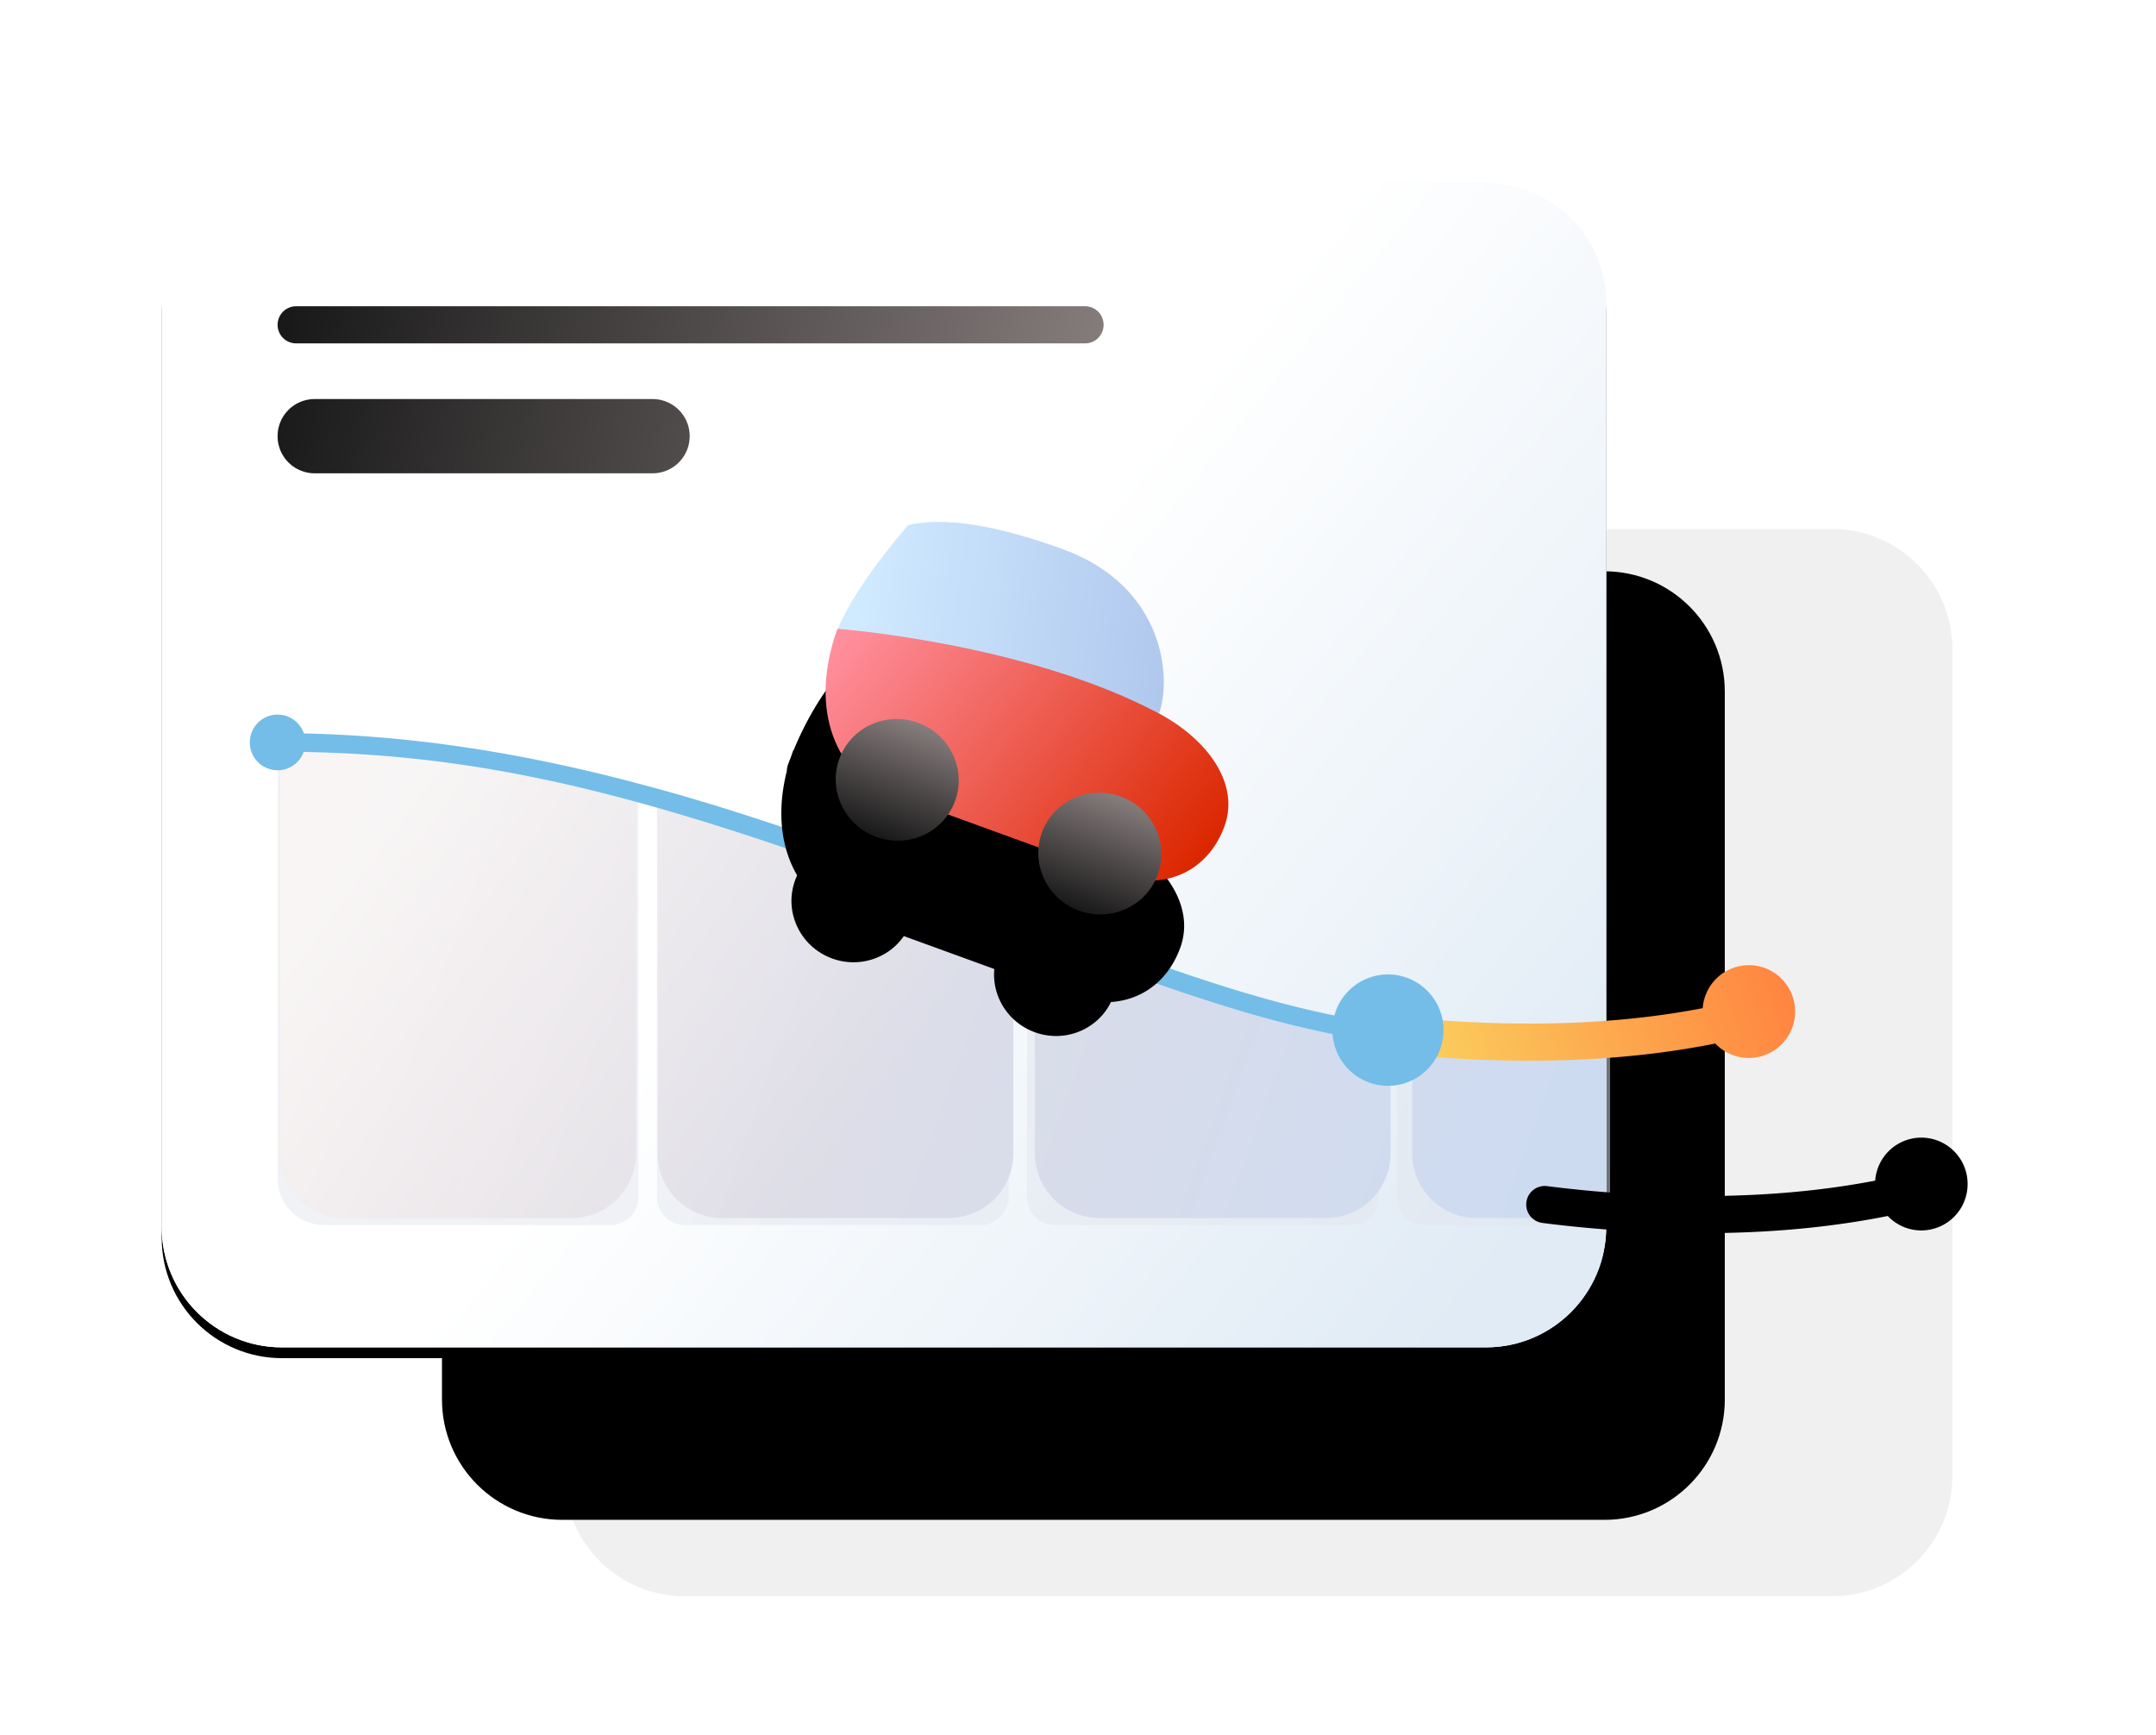 <svg width="200" height="161" viewBox="0 0 200 161" xmlns="http://www.w3.org/2000/svg" xmlns:xlink="http://www.w3.org/1999/xlink"><defs><linearGradient x1="0%" y1="22.657%" x2="100%" y2="77.343%" id="car-graph_svg__c"><stop stop-color="#FFF" offset="0%"/><stop stop-color="#DEE5F4" offset="100%"/></linearGradient><linearGradient x1="50%" y1="50%" x2="100%" y2="82.479%" id="car-graph_svg__f"><stop stop-color="#FFF" offset="0%"/><stop stop-color="#E0EBF5" offset="100%"/></linearGradient><linearGradient x1="100%" y1="56.692%" x2="0%" y2="43.308%" id="car-graph_svg__g"><stop stop-color="#CDDBF1" offset="0%"/><stop stop-color="#EADFDF" offset="100%"/></linearGradient><linearGradient x1="0%" y1="43.308%" x2="50%" y2="56.692%" id="car-graph_svg__i"><stop stop-color="#FFF" stop-opacity=".7" offset="0%"/><stop stop-color="#FFF" stop-opacity="0" offset="100%"/></linearGradient><linearGradient x1="0%" y1="52.343%" x2="100%" y2="45.117%" id="car-graph_svg__l"><stop stop-color="#FAD961" offset="0%"/><stop stop-color="#FF8540" offset="100%"/></linearGradient><linearGradient x1="100%" y1="52.045%" x2="0%" y2="47.955%" id="car-graph_svg__m"><stop stop-color="#877D7D" offset="0%"/><stop stop-color="#191919" offset="100%"/></linearGradient><linearGradient x1="0%" y1="53.932%" x2="100%" y2="44.906%" id="car-graph_svg__p"><stop stop-color="#D0EAFF" offset="0%"/><stop stop-color="#AAC1EA" offset="100%"/></linearGradient><linearGradient x1="0%" y1="42.034%" x2="100%" y2="57.966%" id="car-graph_svg__q"><stop stop-color="#FF8F9D" offset="0%"/><stop stop-color="#DB2700" offset="100%"/></linearGradient><linearGradient x1="50%" y1="0%" x2="50%" y2="100%" id="car-graph_svg__r"><stop stop-color="#877D7D" offset="0%"/><stop stop-color="#191919" offset="100%"/></linearGradient><path d="M21.159 20h96.682C124.004 20 129 24.996 129 31.159V96.84c0 6.163-4.996 11.159-11.159 11.159H21.16C14.996 108 10 103.004 10 96.841V31.16C10 24.996 14.996 20 21.159 20z" id="car-graph_svg__b"/><path d="M11.159 0H122.84C129.004 0 134 4.996 134 11.159V96.84c0 6.163-4.996 11.159-11.159 11.159H11.16C4.996 108 0 103.004 0 96.841V11.16C0 4.996 4.996 0 11.159 0z" id="car-graph_svg__e"/><path d="m11 51 33 5v34a6 6 0 0 1-6 6H17a6 6 0 0 1-6-6V51zm35 6 33 12v21a6 6 0 0 1-6 6H52a6 6 0 0 1-6-6V57zm35 12 33 11v10a6 6 0 0 1-6 6H87a6 6 0 0 1-6-6V69zm53 11v16h-12a6 6 0 0 1-6-6V80h18z" id="car-graph_svg__h"/><path d="M147.232 72.54a4.298 4.298 0 0 1 4.292 4.305 4.298 4.298 0 0 1-4.292 4.305 4.274 4.274 0 0 1-3.112-1.34c-7.053 1.415-15.341 1.965-24.898 1.336a116.899 116.899 0 0 1-7.142-.691 1.72 1.72 0 0 1-1.486-1.926c.12-.943.979-1.61 1.92-1.49 2.301.294 4.609.518 6.933.67 9.035.595 16.857.105 23.505-1.18a4.296 4.296 0 0 1 4.28-3.989z" id="car-graph_svg__k"/><path d="M17.143 0c5.5 0 9.055 2.344 11.141 5.04l.222.296.21.297c.17.25.33.5.476.75l.171.301c.056.1.109.2.16.3l.15.3.139.298c.044.1.087.198.128.296l.118.293.055.146.102.288.048.143.087.281.078.277.036.137.063.268.054.262.044.255.036.247.026.24.01.115.013.226c.003.074.004.146.004.217 5 .704 9.286 3.522 9.286 7.75 0 3-1.439 5.645-4.316 6.928C35.386 28.788 32.954 31 30 31c-2.663 0-4.9-1.796-5.534-4.227h-8.932C14.9 29.203 12.663 31 10 31c-3.156 0-5.714-2.523-5.714-5.636 0-.169.007-.336.022-.5C2.2 23.126.516 20.204.099 16.098A1.77 1.77 0 0 1 0 15.5c0-.264.003-.526.009-.786A21.592 21.592 0 0 1 0 14.09l.028-.008c.175-4.134 1.118-7.889 2.83-11.265C5.713.94 10.475 0 17.142 0z" id="car-graph_svg__o"/><filter x="-29%" y="-39.2%" width="173.1%" height="198.9%" filterUnits="objectBoundingBox" id="car-graph_svg__a"><feOffset dx="9" dy="9" in="SourceAlpha" result="shadowOffsetOuter1"/><feGaussianBlur stdDeviation="13" in="shadowOffsetOuter1" result="shadowBlurOuter1"/><feColorMatrix values="0 0 0 0 0.188 0 0 0 0 0.404 0 0 0 0 0.6 0 0 0 0.2 0" in="shadowBlurOuter1" result="shadowMatrixOuter1"/><feOffset dx="7" dy="7" in="SourceAlpha" result="shadowOffsetOuter2"/><feGaussianBlur stdDeviation="6.5" in="shadowOffsetOuter2" result="shadowBlurOuter2"/><feColorMatrix values="0 0 0 0 0 0 0 0 0 0 0 0 0 0 0 0 0 0 0.08 0" in="shadowBlurOuter2" result="shadowMatrixOuter2"/><feMerge><feMergeNode in="shadowMatrixOuter1"/><feMergeNode in="shadowMatrixOuter2"/></feMerge></filter><filter x="-1.5%" y="-.9%" width="103%" height="103.7%" filterUnits="objectBoundingBox" id="car-graph_svg__d"><feOffset dy="1" in="SourceAlpha" result="shadowOffsetOuter1"/><feGaussianBlur stdDeviation=".5" in="shadowOffsetOuter1" result="shadowBlurOuter1"/><feColorMatrix values="0 0 0 0 0 0 0 0 0 0 0 0 0 0 0 0 0 0 0.05 0" in="shadowBlurOuter1"/></filter><filter x="-84.3%" y="-389.2%" width="312.5%" height="1081.5%" filterUnits="objectBoundingBox" id="car-graph_svg__j"><feOffset dx="9" dy="9" in="SourceAlpha" result="shadowOffsetOuter1"/><feGaussianBlur stdDeviation="13" in="shadowOffsetOuter1" result="shadowBlurOuter1"/><feColorMatrix values="0 0 0 0 0.188 0 0 0 0 0.404 0 0 0 0 0.6 0 0 0 0.2 0" in="shadowBlurOuter1" result="shadowMatrixOuter1"/><feOffset dx="7" dy="7" in="SourceAlpha" result="shadowOffsetOuter2"/><feGaussianBlur stdDeviation="6.5" in="shadowOffsetOuter2" result="shadowBlurOuter2"/><feColorMatrix values="0 0 0 0 0 0 0 0 0 0 0 0 0 0 0 0 0 0 0.08 0" in="shadowBlurOuter2" result="shadowMatrixOuter2"/><feMerge><feMergeNode in="shadowMatrixOuter1"/><feMergeNode in="shadowMatrixOuter2"/></feMerge></filter><filter x="-71.3%" y="-72.6%" width="242.5%" height="283.9%" filterUnits="objectBoundingBox" id="car-graph_svg__n"><feOffset dy="6" in="SourceAlpha" result="shadowOffsetOuter1"/><feGaussianBlur stdDeviation="8.5" in="shadowOffsetOuter1" result="shadowBlurOuter1"/><feColorMatrix values="0 0 0 0 0.188 0 0 0 0 0.404 0 0 0 0 0.6 0 0 0 0.2 0" in="shadowBlurOuter1" result="shadowMatrixOuter1"/><feOffset dy="5" in="SourceAlpha" result="shadowOffsetOuter2"/><feGaussianBlur stdDeviation="4.5" in="shadowOffsetOuter2" result="shadowBlurOuter2"/><feColorMatrix values="0 0 0 0 0 0 0 0 0 0 0 0 0 0 0 0 0 0 0.08 0" in="shadowBlurOuter2" result="shadowMatrixOuter2"/><feOffset dy="1" in="SourceAlpha" result="shadowOffsetOuter3"/><feGaussianBlur stdDeviation=".5" in="shadowOffsetOuter3" result="shadowBlurOuter3"/><feColorMatrix values="0 0 0 0 0 0 0 0 0 0 0 0 0 0 0 0 0 0 0.1 0" in="shadowBlurOuter3" result="shadowMatrixOuter3"/><feMerge><feMergeNode in="shadowMatrixOuter1"/><feMergeNode in="shadowMatrixOuter2"/><feMergeNode in="shadowMatrixOuter3"/></feMerge></filter></defs><g fill="none" fill-rule="evenodd"><path d="M63.52 49.075h106.437c6.163 0 11.159 4.996 11.159 11.159v76.693c0 6.163-4.996 11.159-11.159 11.159H63.52c-6.163 0-11.158-4.996-11.158-11.16V60.235c0-6.163 4.995-11.16 11.158-11.16z" fill="#000" opacity=".06"/><g transform="translate(15 17)"><use fill="#000" filter="url(#car-graph_svg__a)" xlink:href="#car-graph_svg__b"/><use fill="#F0F9FF" xlink:href="#car-graph_svg__b"/><use fill="url(#car-graph_svg__c)" xlink:href="#car-graph_svg__b"/></g><g transform="translate(15 17)"><use fill="#000" filter="url(#car-graph_svg__d)" xlink:href="#car-graph_svg__e"/><use fill="#F0F9FF" xlink:href="#car-graph_svg__e"/><use fill="url(#car-graph_svg__f)" xlink:href="#car-graph_svg__e"/></g><path d="m25.751 68.877 1.398.007c9.76-.007 25.212 2.576 32.08 4.667l-.001 37.521a2.575 2.575 0 0 1-2.576 2.575h-26.61a4.292 4.292 0 0 1-4.29-4.292V68.877zm67.811 16.789v25.406a2.575 2.575 0 0 1-2.575 2.575H63.52a2.575 2.575 0 0 1-2.575-2.575l.001-37.13c9.442 2.937 20.314 6.845 32.617 11.724zm1.717 0c14.02 5.74 24.893 9.175 32.618 10.307v15.099a2.575 2.575 0 0 1-2.575 2.575H97.854a2.575 2.575 0 0 1-2.575-2.575V85.666zm54.077 11.623.001 16.358H132.19a2.575 2.575 0 0 1-2.575-2.575V96.128c4.292.73 14.163 1.591 19.742 1.16z" fill="#E2E7EE" opacity=".5"/><g transform="translate(15 17)"><use fill="url(#car-graph_svg__g)" xlink:href="#car-graph_svg__h"/><use fill="url(#car-graph_svg__i)" xlink:href="#car-graph_svg__h"/></g><g transform="translate(15 17)"><use fill="#000" filter="url(#car-graph_svg__j)" xlink:href="#car-graph_svg__k"/><use fill="url(#car-graph_svg__l)" xlink:href="#car-graph_svg__k"/></g><path d="M25.751 66.294c1.131 0 2.092.732 2.438 1.749 9.887.212 19.72 1.713 30.103 4.407l1.479.39.98.265.978.27 1.466.416.979.285 1.476.44.992.304 1.503.47 1.528.49 1.558.512 1.058.354 1.076.365 1.652.57 2.28.803 1.778.637 2.471.899 2.599.96 2.74 1.024 7.116 2.672 5.076 1.885 3.177 1.164 3.297 1.185 2.264.795 1.072.37 1.372.465.773.258 1.347.441 1.29.41c.632.199 1.246.387 1.844.565l1.178.344c.774.221 1.525.428 2.263.62l1.097.281.543.134 1.08.256 1.076.24c.344.076.69.149 1.036.22a5.154 5.154 0 0 1 4.97-3.808c2.844 0 5.15 2.313 5.15 5.166s-2.306 5.166-5.15 5.166c-2.722 0-4.95-2.118-5.138-4.8l-.362-.074-1.207-.26-.904-.204-.907-.215-.608-.15-.92-.234-.62-.163-.944-.257-.64-.179-.978-.282-1.004-.299-.685-.21-1.055-.329-1.091-.35-1.517-.498-1.597-.54-1.685-.581-1.783-.627-1.407-.502-1.975-.713-3.195-1.17-3.501-1.298-3.174-1.186-6.516-2.448-1.62-.603-2.378-.875-1.554-.565-1.527-.549-1.504-.534-1.48-.52-1.456-.505-1.435-.49-1.413-.475-1.393-.461-1.374-.447-1.354-.432-1.337-.418-1.319-.404-1.625-.486-1.602-.464-1.265-.355-1.251-.342a150.8 150.8 0 0 0-2.464-.644l-1.215-.303c-.605-.147-1.206-.29-1.803-.428l-1.19-.27-1.182-.256c-.588-.125-1.174-.245-1.758-.36l-1.163-.225-.58-.108-1.155-.206-1.151-.194a113.779 113.779 0 0 0-13.167-1.374l-1.161-.048a123.61 123.61 0 0 0-2.295-.063 2.577 2.577 0 0 1-2.42 1.7 2.579 2.579 0 0 1-2.576-2.583 2.579 2.579 0 0 1 2.575-2.583z" fill="#73BDE8" fill-rule="nonzero"/><path d="M45.544 20.021a3.439 3.439 0 0 1 3.433 3.444 3.439 3.439 0 0 1-3.433 3.444h-31.36a3.439 3.439 0 0 1-3.433-3.444 3.439 3.439 0 0 1 3.434-3.444h31.359zm40.114-8.61a1.72 1.72 0 0 1 1.717 1.723 1.72 1.72 0 0 1-1.717 1.722h-73.19a1.72 1.72 0 0 1-1.717-1.722 1.72 1.72 0 0 1 1.717-1.722h73.19z" fill="url(#car-graph_svg__m)" transform="translate(15 17)"/><use filter="url(#car-graph_svg__n)" xlink:href="#car-graph_svg__o" fill="#000" transform="rotate(20 -86.618 256.509)"/><path d="M30.714 11.273C30.714 7.75 27.143 0 17.143 0 10.476 0 5.714.94 2.857 2.818 1.064 7.668.118 11.503.02 14.322c-.013.39 35.694-2.345 30.694-3.05z" fill="url(#car-graph_svg__p)" transform="rotate(20 -86.618 256.509)"/><path d="M31.429 26.773c5.714 0 8.571-3.523 8.571-7.75 0-4.228-4.286-7.046-9.286-7.75C16.924 9.329 0 14.09 0 14.09c0 8.454 5 12.682 9.286 12.682h22.143z" fill="url(#car-graph_svg__q)" transform="rotate(20 -86.618 256.509)"/><path d="M10 19.727c3.156 0 5.714 2.524 5.714 5.637C15.714 28.477 13.156 31 10 31c-3.156 0-5.714-2.523-5.714-5.636S6.844 19.727 10 19.727zm20 0c3.156 0 5.714 2.524 5.714 5.637C35.714 28.477 33.156 31 30 31c-3.156 0-5.714-2.523-5.714-5.636s2.558-5.637 5.714-5.637z" fill="url(#car-graph_svg__r)" transform="rotate(20 -86.618 256.509)"/></g></svg>